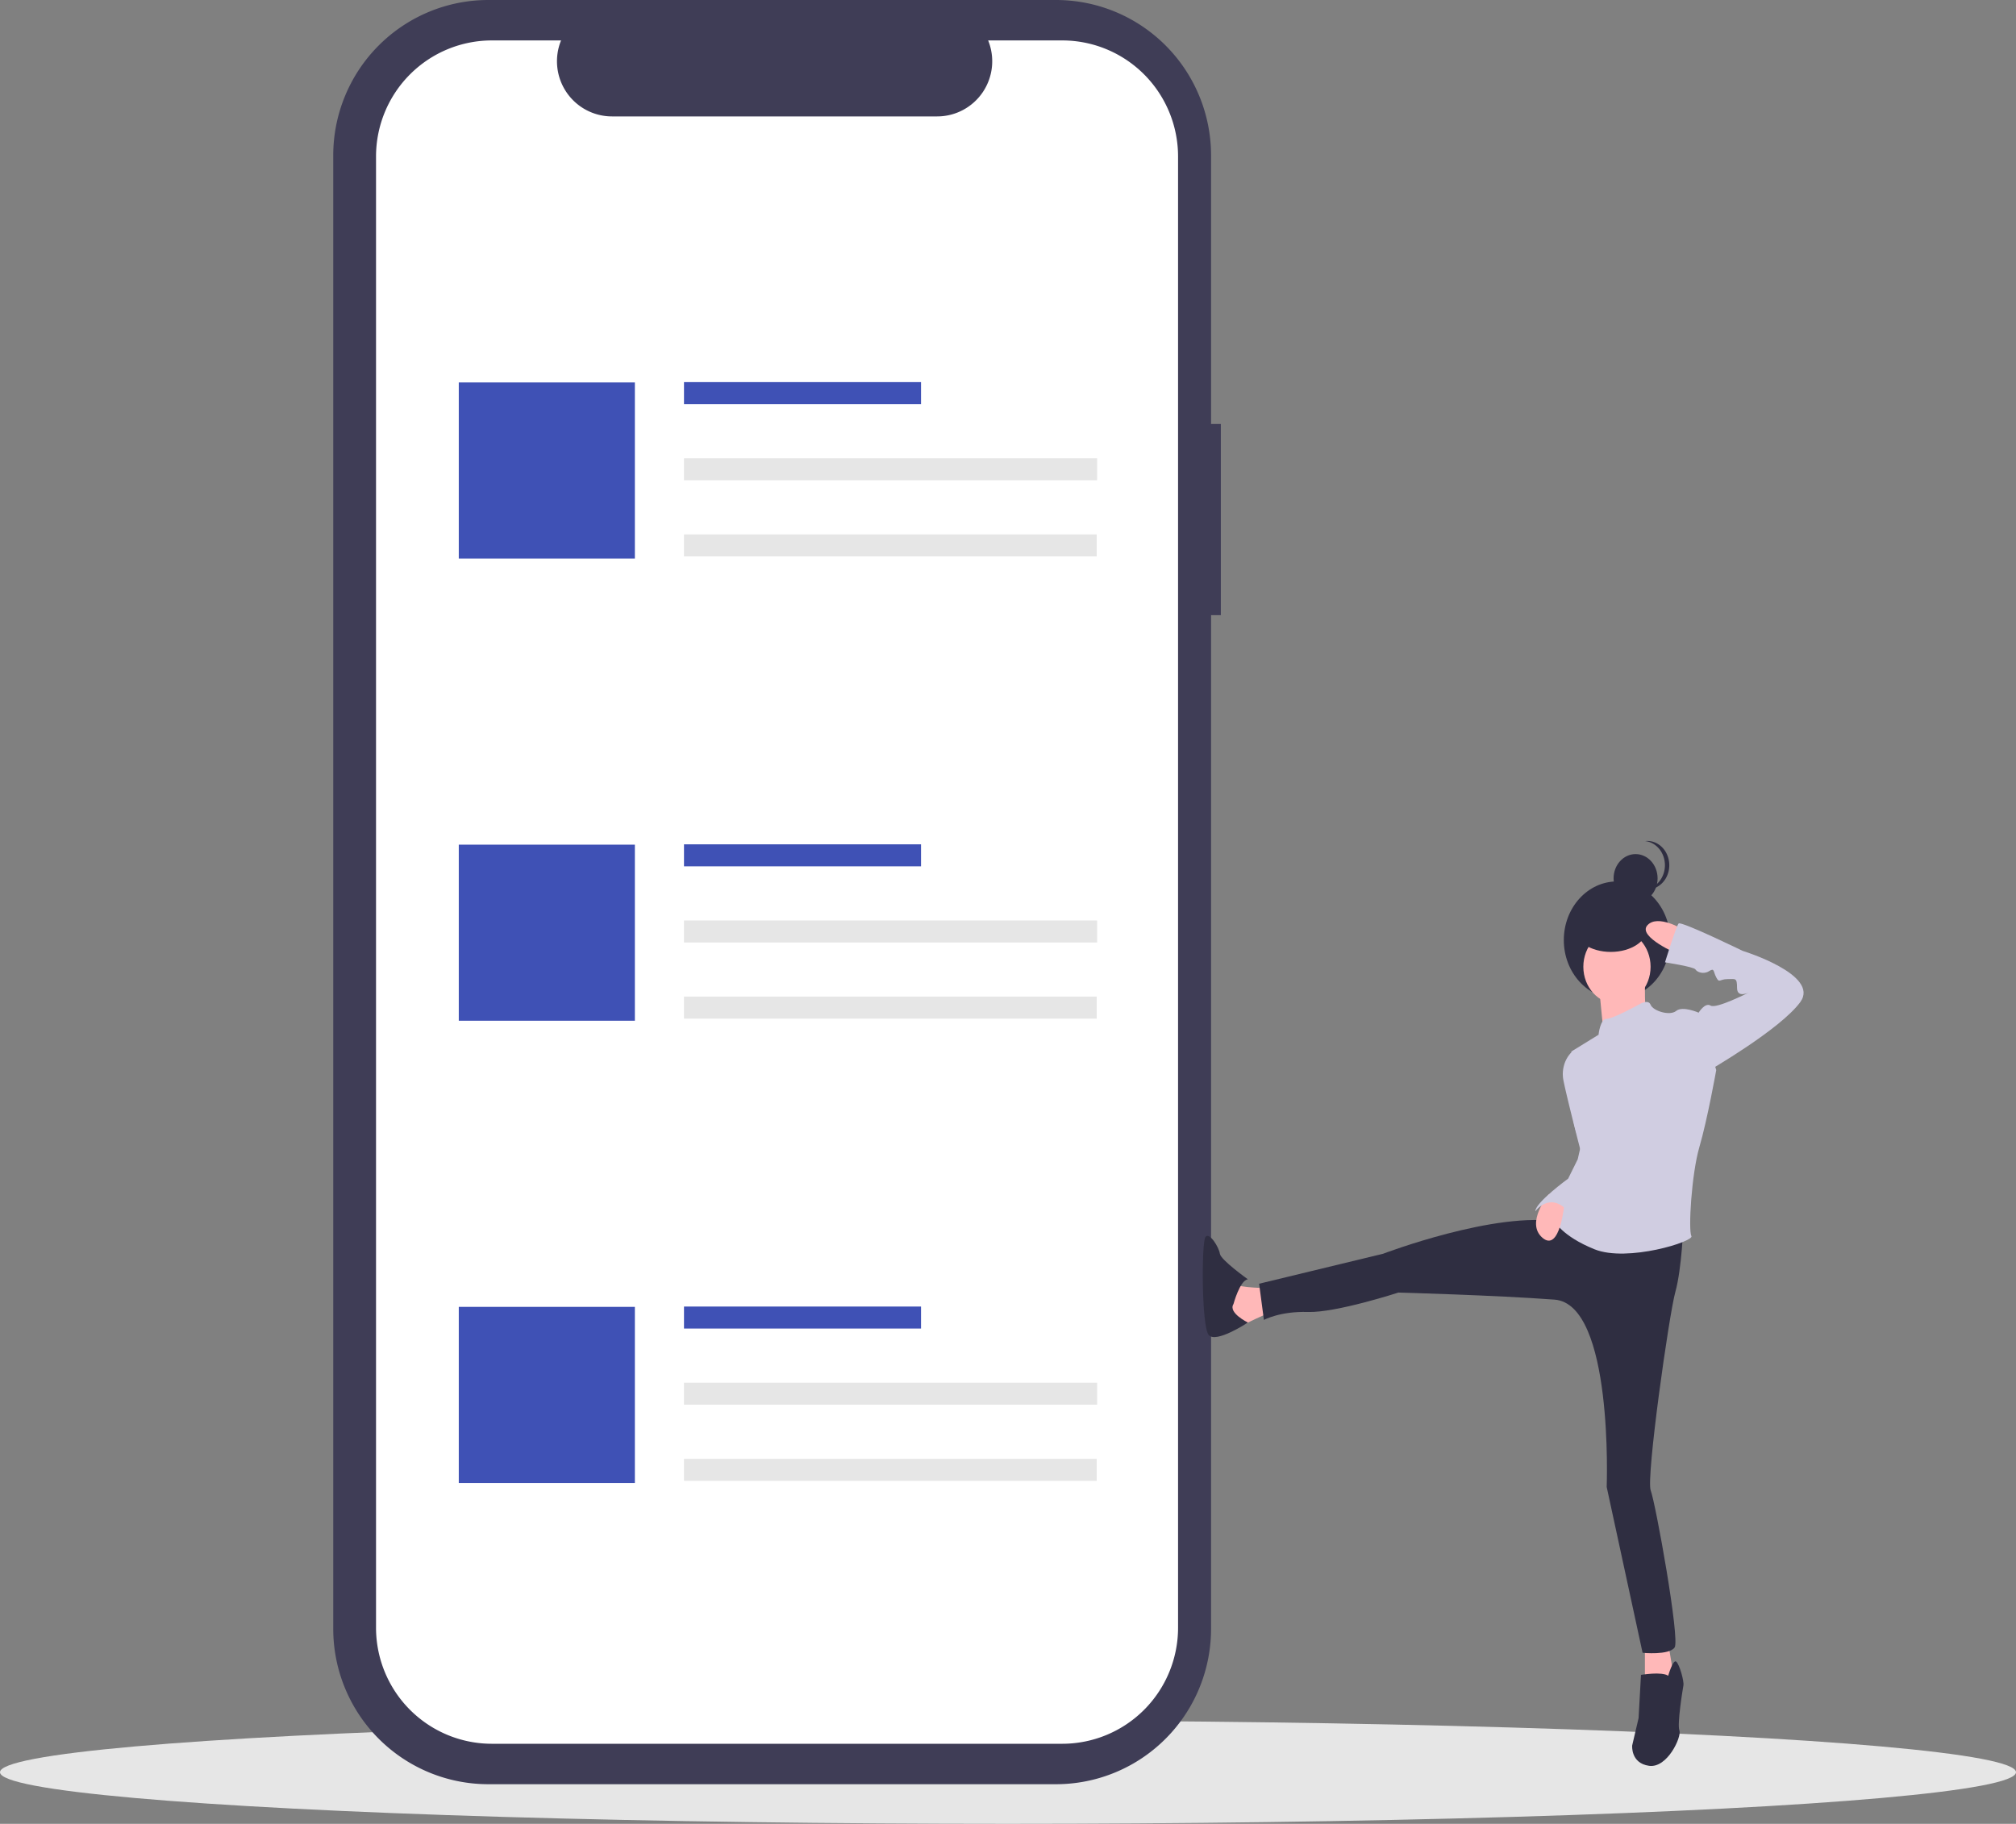 <?xml version="1.0" encoding="UTF-8" standalone="no"?>
<svg
   xmlns:dc="http://purl.org/dc/elements/1.1/"
   xmlns:cc="http://creativecommons.org/ns#"
   xmlns:rdf="http://www.w3.org/1999/02/22-rdf-syntax-ns#"
   xmlns:svg="http://www.w3.org/2000/svg"
   xmlns="http://www.w3.org/2000/svg"
   xmlns:sodipodi="http://sodipodi.sourceforge.net/DTD/sodipodi-0.dtd"
   xmlns:inkscape="http://www.inkscape.org/namespaces/inkscape"
   id="bc7646eb-73ea-4804-9afd-b450058851dd"
   data-name="Layer 1"
   width="703.059"
   height="636.07"
   viewBox="0 0 703.059 636.07"
   version="1.1"
   sodipodi:docname="online_posts_mobile.svg"
   inkscape:version="0.92.4 (5da689c313, 2019-01-14)">
  <rect x="0" y="0" width="703.059" height="636.07" fill="#808080" stroke="none"/>
  <defs
     id="defs71" />
  <sodipodi:namedview
     pagecolor="#ffffff"
     bordercolor="#666666"
     borderopacity="1"
     objecttolerance="10"
     gridtolerance="10"
     guidetolerance="10"
     inkscape:pageopacity="0"
     inkscape:pageshadow="2"
     inkscape:window-width="1920"
     inkscape:window-height="986"
     id="namedview69"
     showgrid="false"
     inkscape:zoom="0.90007214"
     inkscape:cx="643.32567"
     inkscape:cy="397.11724"
     inkscape:window-x="-11"
     inkscape:window-y="-11"
     inkscape:window-maximized="1"
     inkscape:current-layer="bc7646eb-73ea-4804-9afd-b450058851dd" />
  <title
     id="title2">online_posts</title>
  <ellipse
     cx="351.53"
     cy="618.07"
     rx="351.53"
     ry="18"
     id="ellipse4"
     style="fill:#e6e6e6;stroke-width:0.939" />
  <g
     id="g902"
     transform="matrix(0.853,0,0,0.855,60.675,0)">
    <path
       transform="translate(-201.252,-79.192)"
       id="path6"
       d="m 629.252,252.139 h -3.999 V 142.593 A 63.402,63.402 0 0 0 561.851,79.192 H 329.765 a 63.402,63.402 0 0 0 -63.402,63.402 V 743.568 a 63.402,63.402 0 0 0 63.402,63.402 H 561.851 A 63.402,63.402 0 0 0 625.253,743.568 V 330.115 h 3.999 z"
       inkscape:connector-curvature="0"
       style="fill:#3f3d56" />
    <path
       transform="translate(-201.252,-79.192)"
       id="path8"
       d="m 564.409,95.686 h -30.295 A 22.495,22.495 0 0 1 513.287,126.677 H 380.328 A 22.495,22.495 0 0 1 359.501,95.686 h -28.296 a 47.348,47.348 0 0 0 -47.348,47.348 v 600.093 a 47.348,47.348 0 0 0 47.348,47.348 h 233.204 a 47.348,47.348 0 0 0 47.348,-47.348 V 143.034 A 47.348,47.348 0 0 0 564.409,95.686 Z"
       inkscape:connector-curvature="0"
       style="fill:#ffffff" />
  </g>
  <g
     id="g895"
     transform="translate(-815.49,-8.888)">
    <rect
       style="fill:#3f51b5"
       id="rect10"
       height="7.676"
       width="82.66"
       y="142.152"
       x="1054.027" />
    <rect
       style="fill:#e6e6e6"
       id="rect12"
       height="7.676"
       width="144.069"
       y="168.706"
       x="1054.027" />
    <rect
       style="fill:#e6e6e6"
       id="rect14"
       height="7.676"
       width="143.928"
       y="195.26"
       x="1054.027" />
    <rect
       style="fill:#3f51b5"
       id="rect16"
       height="61.409"
       width="61.409"
       y="142.266"
       x="975.487" />
    <rect
       style="fill:#3f51b5"
       id="rect18"
       height="7.676"
       width="82.66"
       y="303.351"
       x="1054.027" />
    <rect
       style="fill:#e6e6e6"
       id="rect20"
       height="7.676"
       width="144.069"
       y="329.905"
       x="1054.027" />
    <rect
       style="fill:#e6e6e6"
       id="rect22"
       height="7.676"
       width="143.928"
       y="356.46"
       x="1054.027" />
    <rect
       style="fill:#3f51b5"
       id="rect24"
       height="61.409"
       width="61.409"
       y="303.465"
       x="975.487" />
    <rect
       style="fill:#3f51b5"
       id="rect26"
       height="7.676"
       width="82.66"
       y="464.55"
       x="1054.027" />
    <rect
       style="fill:#e6e6e6"
       id="rect28"
       height="7.676"
       width="144.069"
       y="491.105"
       x="1054.027" />
    <rect
       style="fill:#e6e6e6"
       id="rect30"
       height="7.676"
       width="143.928"
       y="517.659"
       x="1054.027" />
    <rect
       style="fill:#3f51b5"
       id="rect32"
       height="61.409"
       width="61.409"
       y="464.664"
       x="975.487" />
  </g>
  <g
     id="g921"
     transform="matrix(0.847,0,0,0.866,62.187,-15.477)">
    <ellipse
       style="fill:#2f2e41;stroke-width:0.747"
       ry="23.617"
       rx="21.895"
       id="circle34"
       cy="396.461"
       cx="592.35" />
    <path
       style="fill:#ffb8b8;stroke-width:0.747"
       inkscape:connector-curvature="0"
       id="path36"
       d="m 603.877,412.184 c 0,0 -0.33,14.578 0.989,14.934 1.319,0.356 -18.13,6.045 -18.13,6.045 l -1.978,-19.912 z" />
    <path
       style="fill:#ffb8b8;stroke-width:0.747"
       inkscape:connector-curvature="0"
       id="path38"
       d="m 450.269,536.631 c 0,0 -14.504,0 -14.833,-1.778 -0.33,-1.778 -3.296,14.578 -3.296,14.578 l 5.933,2.133 c 0,0 11.207,-5.333 12.196,-5.333 0.989,0 0,-9.6 0,-9.6 z" />
    <path
       style="fill:#2f2e41;stroke-width:0.747"
       inkscape:connector-curvature="0"
       id="path40"
       d="m 434.447,543.031 c 0,0 2.637,-9.6 5.933,-9.956 0,0 -11.207,-7.822 -11.537,-10.311 -0.33,-2.489 -4.285,-8.889 -5.933,-6.756 -1.648,2.133 -1.648,35.912 1.319,39.468 2.967,3.556 16.152,-4.998 16.152,-4.998 0,0 -8.241,-3.891 -5.933,-7.447 z" />
    <polygon
       style="fill:#ffb8b8"
       transform="matrix(0.719,0,0,0.776,118.507,163.589)"
       id="polygon42"
       points="688.314,664.793 691.981,684.505 675.019,687.256 675.019,664.793 " />
    <path
       style="fill:#2f2e41;stroke-width:0.747"
       inkscape:connector-curvature="0"
       id="path44"
       d="m 613.437,692.724 c 0,0 1.978,-6.756 3.296,-5.689 1.319,1.067 3.296,7.822 2.967,9.6 -0.33,1.778 -2.637,15.645 -1.648,18.134 0.989,2.489 -4.944,15.289 -12.526,14.223 -7.582,-1.067 -6.922,-8.178 -6.922,-8.178 l 2.637,-11.022 0.989,-17.423 c 0,0 8.57,-1.422 11.207,0.356 z" />
    <ellipse
       style="fill:#2f2e41;stroke-width:0.747"
       ry="9.773"
       rx="9.06"
       id="circle46"
       cy="371.604"
       cx="600.009" />
    <path
       style="fill:#2f2e41;stroke-width:0.747"
       inkscape:connector-curvature="0"
       id="path48"
       d="m 612.088,366.311 a 9.061,9.774 0 0 0 -8.116,-9.72 9.16,9.881 0 0 1 0.944,-0.053 9.06,9.773 0 0 1 0,19.545 9.162,9.883 0 0 1 -0.944,-0.053 9.061,9.774 0 0 0 8.116,-9.72 z" />
    <ellipse
       style="fill:#ffb8b8;stroke-width:0.747"
       ry="14.934"
       rx="13.845"
       id="circle50"
       cy="407.206"
       cx="592.34" />
    <path
       style="fill:#2f2e41;stroke-width:0.747"
       inkscape:connector-curvature="0"
       id="path52"
       d="m 619.7,511.031 c 0,0 -0.659,17.778 -3.296,27.023 -2.637,9.245 -12.144,75.083 -10.166,80.061 1.978,4.978 12.144,60.031 9.837,63.231 -2.307,3.2 -13.185,2.133 -13.185,2.133 l -14.781,-66.787 c 0,0 2.915,-73.66 -21.478,-75.438 -24.393,-1.778 -64.278,-2.845 -64.278,-2.845 0,0 -25.711,8.178 -37.248,7.822 -11.537,-0.356 -18.13,3.2 -18.13,3.2 l -1.978,-14.578 51.093,-12.089 c 0,0 46.808,-17.423 72.519,-12.8 25.711,4.622 51.093,1.067 51.093,1.067 z" />
    <path
       style="fill:#d0cde1;stroke-width:0.747"
       inkscape:connector-curvature="0"
       id="path54"
       d="m 601.24,422.495 c 0,0 3.956,-2.489 4.944,0 0.989,2.489 7.911,4.622 10.548,2.489 2.637,-2.133 9.23,0.711 9.23,0.711 l 7.252,23.112 c 0,0 -3.626,19.912 -6.922,30.934 -3.296,11.022 -4.615,33.779 -3.296,35.912 1.319,2.133 -26.371,10.667 -39.885,5.333 -13.515,-5.333 -16.482,-11.378 -16.482,-11.378 0,0 14.833,-22.756 9.889,-33.423 -4.944,-10.667 -0.989,-22.756 -0.989,-22.756 l -1.978,-12.089 11.207,-6.756 c 0,0 0.659,-6.4 3.296,-6.4 2.637,0 13.185,-5.689 13.185,-5.689 z" />
    <path
       style="fill:#d0cde1;stroke-width:0.747"
       inkscape:connector-curvature="0"
       id="path56"
       d="m 578.496,441.696 h -4.944 a 11.066,11.936 0 0 0 -3.296,11.022 c 1.319,6.756 7.265,29.153 7.265,29.153 l 4.931,-13.864 z" />
    <path
       style="fill:#ffb8b8;stroke-width:0.747"
       inkscape:connector-curvature="0"
       id="path58"
       d="m 564.297,498.797 c 0,0 -9.865,11.522 -2.613,17.567 7.252,6.045 9.039,-13.867 9.039,-13.867 z" />
    <path
       style="fill:#d0cde1;stroke-width:0.747"
       inkscape:connector-curvature="0"
       id="path60"
       d="m 578.496,474.763 -2.307,9.956 -3.956,7.822 c 0,0 -13.515,9.6 -13.515,13.156 0,0 5.933,-8.178 13.515,0 l 6.757,-17.6 z" />
    <ellipse
       style="fill:#2f2e41;stroke-width:0.747"
       id="ellipse62"
       ry="9.773"
       rx="15.1"
       cy="391.454"
       cx="589.803" />
    <path
       style="fill:#ffb8b8;stroke-width:0.747"
       inkscape:connector-curvature="0"
       id="path64"
       d="m 619.7,392.272 c 0,0 -10.548,-6.4 -14.833,-1.778 -4.285,4.622 12.856,11.734 12.856,11.734 z" />
    <path
       style="fill:#d0cde1;stroke-width:0.747"
       inkscape:connector-curvature="0"
       id="path66"
       d="m 623.655,427.473 2.307,-1.778 c 0,0 2.637,-4.267 4.944,-2.845 2.307,1.422 15.822,-5.333 15.822,-5.333 0,0 -4.944,2.489 -4.944,-1.778 0,-4.267 -0.659,-3.556 -3.956,-3.556 -3.296,0 -3.296,1.778 -4.615,-0.711 -1.319,-2.489 -0.659,-3.911 -2.967,-2.489 -2.307,1.422 -4.944,0.356 -5.604,-0.711 -0.659,-1.067 -12.526,-2.845 -12.526,-2.845 0,0 4.615,-14.578 5.604,-15.645 0.989,-1.067 26.371,11.022 26.371,11.022 0,0 31.974,9.6 23.733,20.623 -8.241,11.022 -37.908,27.734 -37.908,27.734 z" />
  </g>
</svg>
